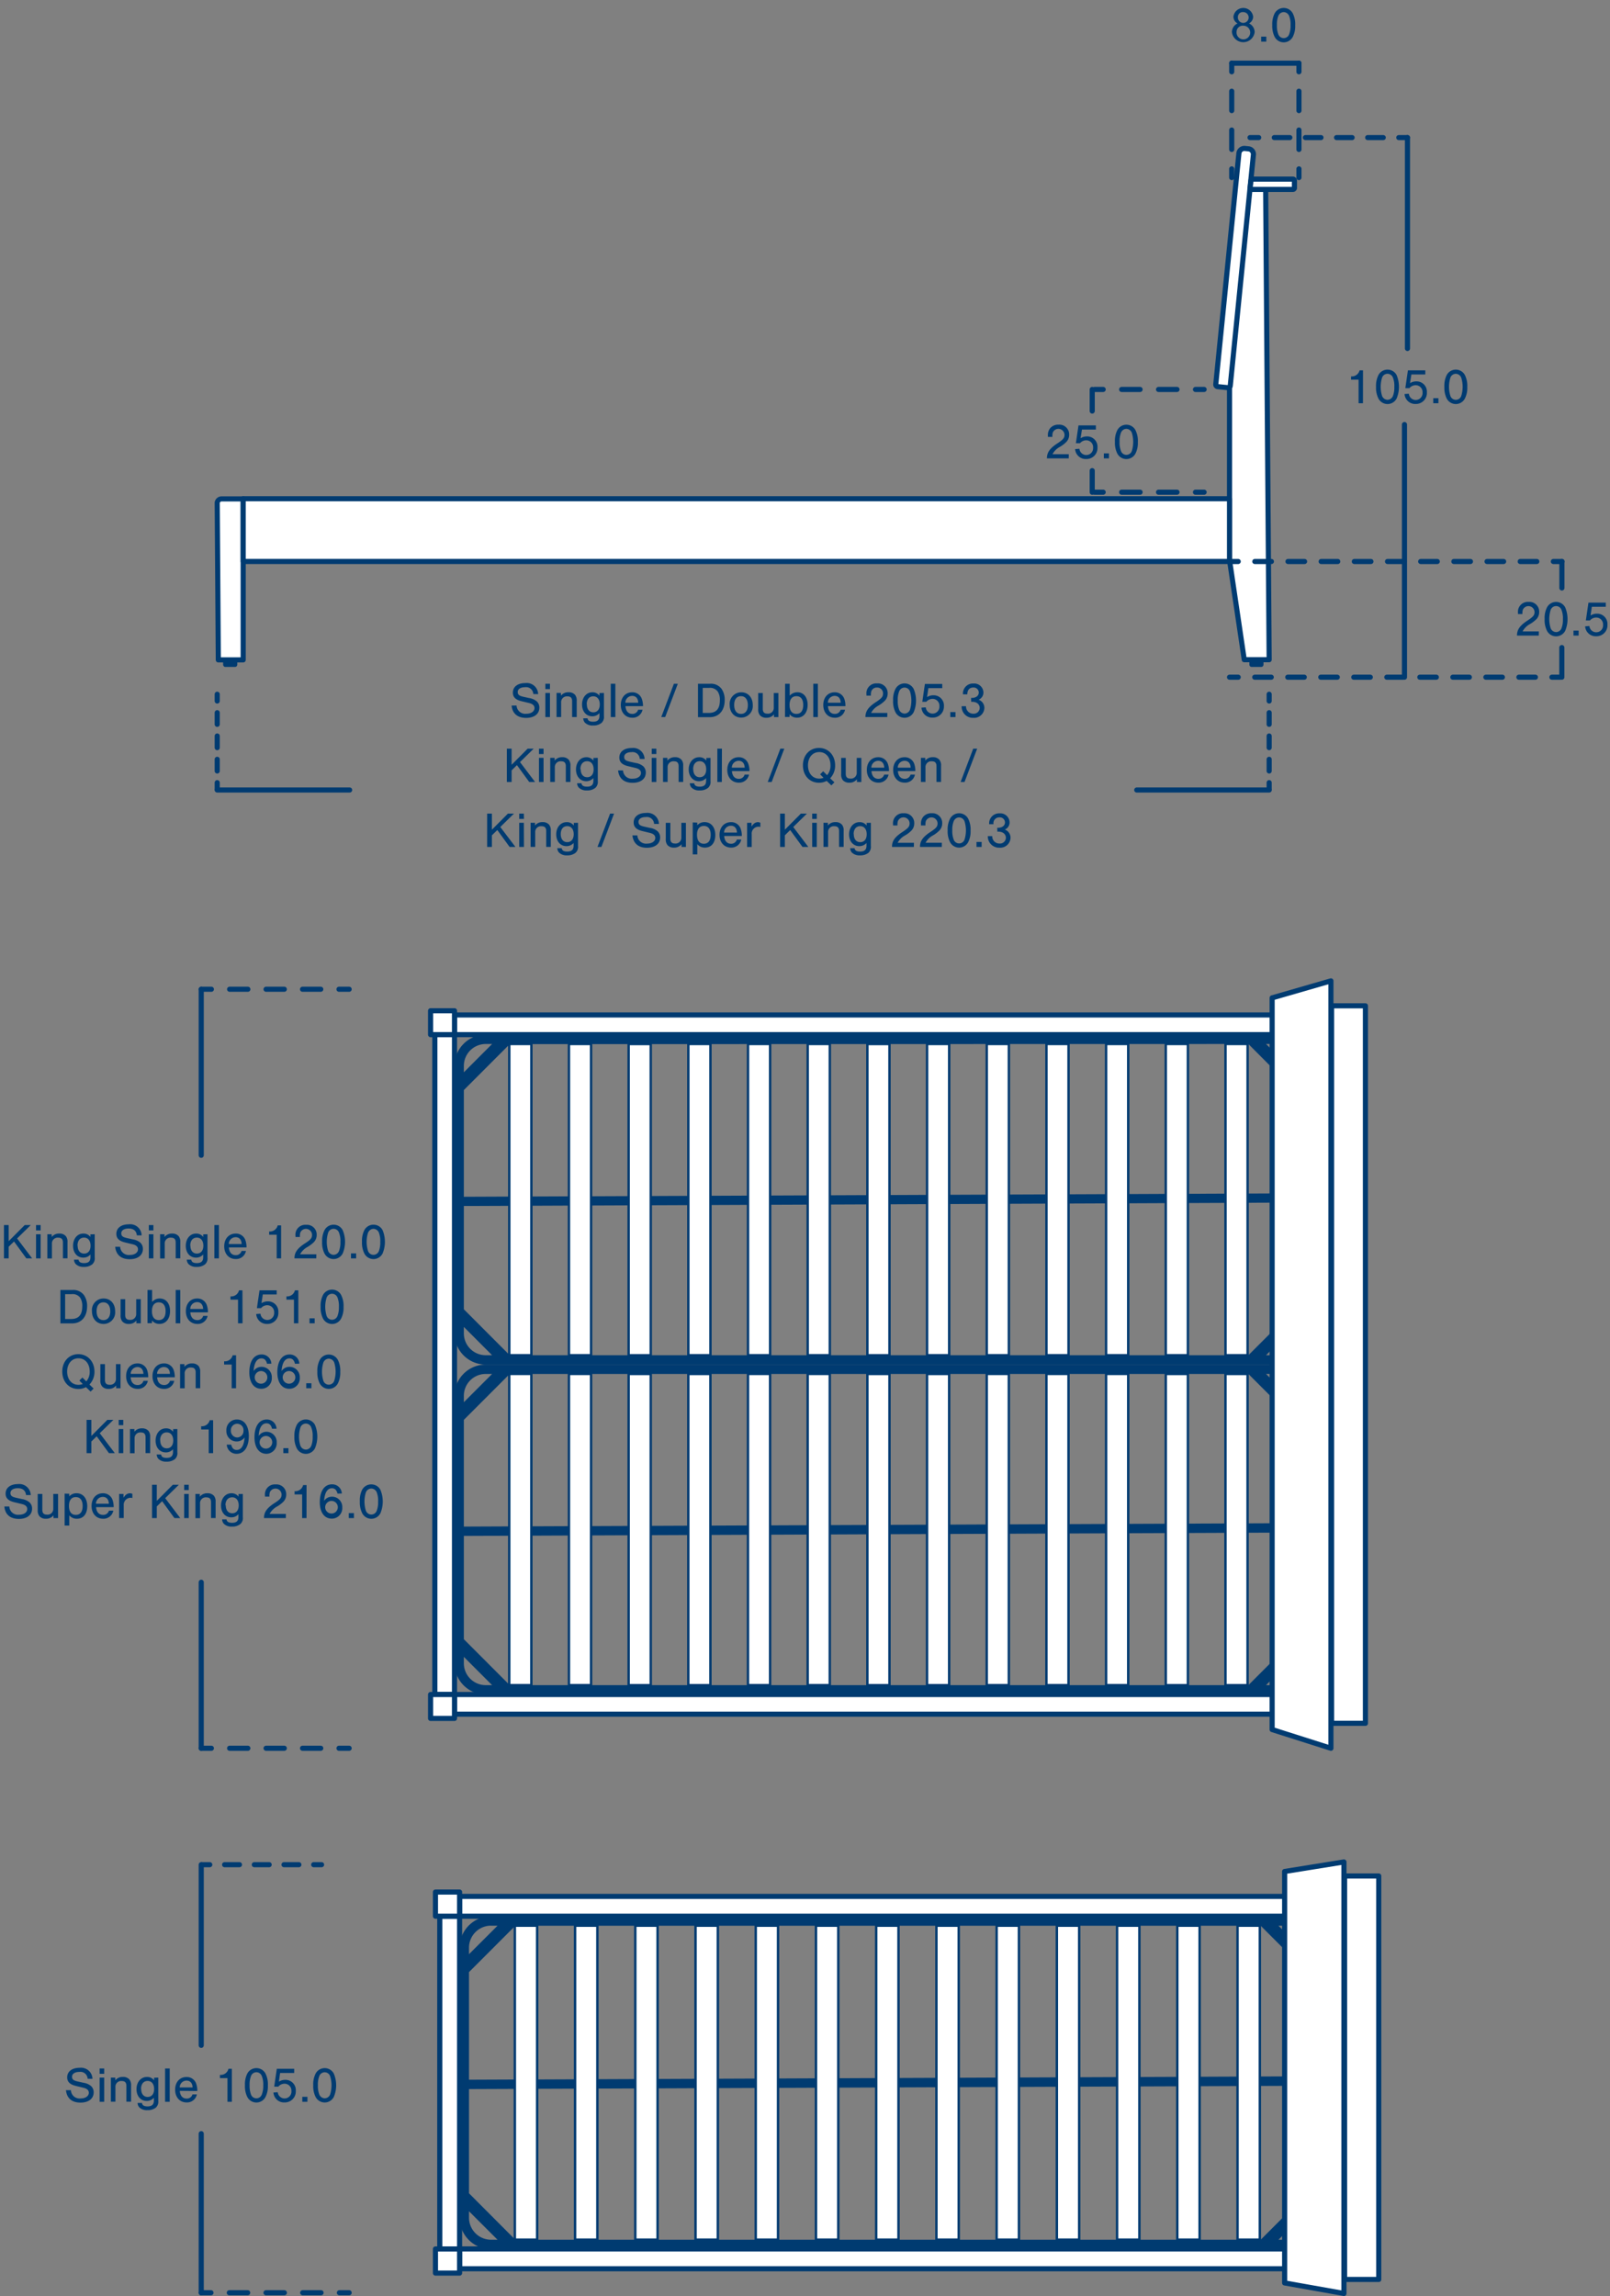 <svg id="圖層_1" data-name="圖層 1" xmlns="http://www.w3.org/2000/svg" viewBox="0 0 471.32 671.92"><rect x="0" y="0" width="471.32" height="671.92" fill="#808080" stroke="none"/><path d="M381.64,486.76V408.47a9.14,9.14,0,0,0-9.13-9.13H142.18a9.13,9.13,0,0,0-9.13,9.13v78.29a9.14,9.14,0,0,0,9.13,9.13H372.51A9.15,9.15,0,0,0,381.64,486.76Zm-16.18-84.68,13.44,13.43v30.24l-243.11,1V415.51l13.43-13.43Zm13.44,46.41v31.22l-13.44,13.44H149.22l-13.43-13.44V449.48Zm-6.39,44.66h-1.88l8.27-8.27v1.88A6.4,6.4,0,0,1,372.51,493.15Zm6.39-84.68v1.88l-8.27-8.27h1.88A6.4,6.4,0,0,1,378.9,408.47Zm-236.72-6.39h1.88l-8.27,8.27v-1.88A6.39,6.39,0,0,1,142.18,402.08Zm-6.39,84.68v-1.88l8.27,8.27h-1.88A6.4,6.4,0,0,1,135.79,486.76Z" style="fill:#003b71"/><rect x="316.45" y="444.38" width="91.08" height="6.47" transform="translate(809.6 85.63) rotate(90)" style="fill:#fff;stroke:#003b71;stroke-miterlimit:10;stroke-width:0.702px"/><rect x="298.98" y="444.38" width="91.08" height="6.47" transform="translate(792.13 103.1) rotate(90)" style="fill:#fff;stroke:#003b71;stroke-miterlimit:10;stroke-width:0.702px"/><rect x="281.5" y="444.38" width="91.08" height="6.47" transform="translate(774.66 120.57) rotate(90)" style="fill:#fff;stroke:#003b71;stroke-miterlimit:10;stroke-width:0.702px"/><rect x="264.03" y="444.38" width="91.08" height="6.47" transform="translate(757.18 138.04) rotate(90)" style="fill:#fff;stroke:#003b71;stroke-miterlimit:10;stroke-width:0.702px"/><rect x="246.56" y="444.38" width="91.08" height="6.47" transform="translate(739.71 155.51) rotate(90)" style="fill:#fff;stroke:#003b71;stroke-miterlimit:10;stroke-width:0.702px"/><rect x="229.09" y="444.38" width="91.08" height="6.47" transform="translate(722.24 172.99) rotate(90)" style="fill:#fff;stroke:#003b71;stroke-miterlimit:10;stroke-width:0.702px"/><rect x="211.62" y="444.38" width="91.08" height="6.47" transform="translate(704.77 190.46) rotate(90)" style="fill:#fff;stroke:#003b71;stroke-miterlimit:10;stroke-width:0.702px"/><rect x="194.14" y="444.38" width="91.08" height="6.47" transform="translate(687.29 207.93) rotate(90)" style="fill:#fff;stroke:#003b71;stroke-miterlimit:10;stroke-width:0.702px"/><rect x="176.67" y="444.38" width="91.08" height="6.47" transform="translate(669.82 225.4) rotate(90)" style="fill:#fff;stroke:#003b71;stroke-miterlimit:10;stroke-width:0.702px"/><rect x="159.2" y="444.38" width="91.08" height="6.47" transform="translate(652.35 242.88) rotate(90)" style="fill:#fff;stroke:#003b71;stroke-miterlimit:10;stroke-width:0.702px"/><rect x="141.73" y="444.38" width="91.08" height="6.47" transform="translate(634.88 260.35) rotate(90)" style="fill:#fff;stroke:#003b71;stroke-miterlimit:10;stroke-width:0.702px"/><rect x="124.25" y="444.38" width="91.08" height="6.47" transform="translate(617.41 277.82) rotate(90)" style="fill:#fff;stroke:#003b71;stroke-miterlimit:10;stroke-width:0.702px"/><rect x="106.78" y="444.38" width="91.08" height="6.47" transform="translate(599.93 295.29) rotate(90)" style="fill:#fff;stroke:#003b71;stroke-miterlimit:10;stroke-width:0.702px"/><path d="M381.64,390.2V311.92a9.15,9.15,0,0,0-9.13-9.14H142.18a9.14,9.14,0,0,0-9.13,9.14V390.2a9.14,9.14,0,0,0,9.13,9.14H372.51A9.15,9.15,0,0,0,381.64,390.2Zm-16.18-84.68L378.9,319v30.23l-243.11,1V319l13.43-13.44Zm13.44,46.41v31.23L365.46,396.6H149.22l-13.43-13.44V352.93Zm-6.39,44.67h-1.88l8.27-8.28v1.88A6.4,6.4,0,0,1,372.51,396.6Zm6.39-84.68v1.88l-8.27-8.28h1.88A6.4,6.4,0,0,1,378.9,311.92Zm-236.72-6.4h1.88l-8.27,8.28v-1.88A6.4,6.4,0,0,1,142.18,305.52Zm-6.39,84.68v-1.88l8.27,8.28h-1.88A6.4,6.4,0,0,1,135.79,390.2Z" style="fill:#003b71"/><rect x="316.45" y="347.82" width="91.08" height="6.47" transform="translate(713.05 -10.93) rotate(90)" style="fill:#fff;stroke:#003b71;stroke-miterlimit:10;stroke-width:0.702px"/><rect x="298.98" y="347.82" width="91.08" height="6.47" transform="translate(695.57 6.54) rotate(90)" style="fill:#fff;stroke:#003b71;stroke-miterlimit:10;stroke-width:0.702px"/><rect x="281.5" y="347.82" width="91.08" height="6.47" transform="translate(678.1 24.02) rotate(90)" style="fill:#fff;stroke:#003b71;stroke-miterlimit:10;stroke-width:0.702px"/><rect x="264.03" y="347.82" width="91.08" height="6.47" transform="translate(660.63 41.49) rotate(90)" style="fill:#fff;stroke:#003b71;stroke-miterlimit:10;stroke-width:0.702px"/><rect x="246.56" y="347.82" width="91.08" height="6.47" transform="translate(643.16 58.96) rotate(90)" style="fill:#fff;stroke:#003b71;stroke-miterlimit:10;stroke-width:0.702px"/><rect x="229.09" y="347.82" width="91.08" height="6.47" transform="translate(625.69 76.43) rotate(90)" style="fill:#fff;stroke:#003b71;stroke-miterlimit:10;stroke-width:0.702px"/><rect x="211.62" y="347.82" width="91.08" height="6.47" transform="translate(608.21 93.91) rotate(90)" style="fill:#fff;stroke:#003b71;stroke-miterlimit:10;stroke-width:0.702px"/><rect x="194.14" y="347.82" width="91.08" height="6.47" transform="translate(590.74 111.38) rotate(90)" style="fill:#fff;stroke:#003b71;stroke-miterlimit:10;stroke-width:0.702px"/><rect x="176.67" y="347.82" width="91.08" height="6.47" transform="translate(573.27 128.85) rotate(90)" style="fill:#fff;stroke:#003b71;stroke-miterlimit:10;stroke-width:0.702px"/><rect x="159.2" y="347.82" width="91.08" height="6.47" transform="translate(555.8 146.32) rotate(90)" style="fill:#fff;stroke:#003b71;stroke-miterlimit:10;stroke-width:0.702px"/><rect x="141.73" y="347.82" width="91.08" height="6.47" transform="translate(538.32 163.8) rotate(90)" style="fill:#fff;stroke:#003b71;stroke-miterlimit:10;stroke-width:0.702px"/><rect x="124.25" y="347.82" width="91.08" height="6.47" transform="translate(520.85 181.27) rotate(90)" style="fill:#fff;stroke:#003b71;stroke-miterlimit:10;stroke-width:0.702px"/><rect x="106.78" y="347.82" width="91.08" height="6.47" transform="translate(503.38 198.74) rotate(90)" style="fill:#fff;stroke:#003b71;stroke-miterlimit:10;stroke-width:0.702px"/><rect x="287.96" y="396.46" width="193.11" height="5.75" transform="translate(783.85 14.82) rotate(90)" style="fill:#fff;stroke:#003b71;stroke-linecap:round;stroke-linejoin:round;stroke-width:1.5px"/><rect x="133.05" y="495.89" width="248.59" height="5.75" transform="translate(514.69 997.53) rotate(180)" style="fill:#fff;stroke:#003b71;stroke-linecap:round;stroke-linejoin:round;stroke-width:1.5px"/><rect x="133.05" y="297.04" width="248.59" height="5.75" transform="translate(514.69 599.82) rotate(180)" style="fill:#fff;stroke:#003b71;stroke-linecap:round;stroke-linejoin:round;stroke-width:1.5px"/><rect x="33.62" y="396.46" width="193.11" height="5.75" transform="translate(529.51 269.16) rotate(90)" style="fill:#fff;stroke:#003b71;stroke-linecap:round;stroke-linejoin:round;stroke-width:1.5px"/><rect x="126.05" y="495.89" width="7" height="7" transform="translate(628.94 369.84) rotate(90)" style="fill:#fff;stroke:#003b71;stroke-linecap:round;stroke-linejoin:round;stroke-width:1.5px"/><rect x="379.25" y="497.65" width="10.53" height="7" transform="translate(885.67 116.64) rotate(90)" style="fill:#fff;stroke:#003b71;stroke-linecap:round;stroke-linejoin:round;stroke-width:1.5px"/><rect x="379.25" y="294.02" width="10.53" height="7" transform="translate(682.04 -86.99) rotate(90)" style="fill:#fff;stroke:#003b71;stroke-linecap:round;stroke-linejoin:round;stroke-width:1.5px"/><rect x="126.05" y="295.78" width="7" height="7" transform="translate(428.83 169.74) rotate(90)" style="fill:#fff;stroke:#003b71;stroke-linecap:round;stroke-linejoin:round;stroke-width:1.5px"/><polygon points="372.41 506.15 372.41 292.02 389.62 287.05 389.62 511.62 372.41 506.15" style="fill:#fff;stroke:#003b71;stroke-linecap:round;stroke-linejoin:round;stroke-width:1.5px"/><rect x="289.78" y="394.38" width="209.97" height="9.91" transform="translate(794.1 4.57) rotate(90)" style="fill:#fff;stroke:#003b71;stroke-linecap:round;stroke-linejoin:round;stroke-width:1.5px"/><path d="M9.41,368.26H7.71l-3.6-4.94-1.57,1.53v3.41H1.16v-9.75H2.54v4.71l4.7-4.71H9l-4,3.92Z" style="fill:#003b71"/><path d="M11.9,360.07H10.55v-1.56H11.9Zm0,8.19H10.55V361.2H11.9Z" style="fill:#003b71"/><path d="M15.14,361.2v.8a2.69,2.69,0,0,1,2.24-1,2.39,2.39,0,0,1,1.91.77,2.64,2.64,0,0,1,.47,1.76v4.72H18.42v-4.62c0-1-.44-1.43-1.36-1.43A1.68,1.68,0,0,0,15.2,364v4.28H13.86V361.2Z" style="fill:#003b71"/><path d="M27.73,361.2V368a2.32,2.32,0,0,1-.72,2,3.75,3.75,0,0,1-2.47.75,3.14,3.14,0,0,1-2.35-.81,1.88,1.88,0,0,1-.51-1.3H23c.08.69.62,1,1.63,1,1.27,0,1.85-.54,1.85-1.71v-.81a2.73,2.73,0,0,1-2.09.92c-1.78,0-3-1.41-3-3.45S22.58,361,24.38,361a2.46,2.46,0,0,1,2.09,1l0-.77Zm-5,3.32c0,1.44.71,2.33,1.9,2.33s1.88-.89,1.88-2.3-.7-2.37-1.9-2.37S22.69,363.07,22.69,364.52Z" style="fill:#003b71"/><path d="M40.06,361.52c-.14-1.35-1-2-2.42-2-1.3,0-2.14.55-2.14,1.4s.51,1.14,1.76,1.42l1.58.35a4.55,4.55,0,0,1,2.2.93,2.47,2.47,0,0,1,.79,1.88c0,1.84-1.49,3-3.86,3-2.53,0-4-1.29-4.25-3.63h1.45A2.54,2.54,0,0,0,38,367.26c1.4,0,2.39-.68,2.39-1.66,0-.73-.52-1.22-1.54-1.46l-2.2-.53c-1.78-.42-2.59-1.21-2.59-2.53,0-1.71,1.42-2.79,3.66-2.79a3.34,3.34,0,0,1,3.74,3.23Z" style="fill:#003b71"/><path d="M44.91,360.07H43.57v-1.56h1.34Zm0,8.19H43.57V361.2h1.34Z" style="fill:#003b71"/><path d="M48.16,361.2v.8a2.69,2.69,0,0,1,2.24-1,2.39,2.39,0,0,1,1.91.77,2.64,2.64,0,0,1,.47,1.76v4.72H51.43v-4.62c0-1-.43-1.43-1.36-1.43A1.67,1.67,0,0,0,48.22,364v4.28H46.87V361.2Z" style="fill:#003b71"/><path d="M60.74,361.2V368a2.32,2.32,0,0,1-.71,2,3.77,3.77,0,0,1-2.47.75,3.12,3.12,0,0,1-2.35-.81,1.93,1.93,0,0,1-.52-1.3H56c.07.69.61,1,1.62,1,1.27,0,1.86-.54,1.86-1.71v-.81a2.73,2.73,0,0,1-2.09.92c-1.79,0-3-1.41-3-3.45S55.6,361,57.4,361a2.47,2.47,0,0,1,2.09,1l0-.77Zm-5,3.32c0,1.44.72,2.33,1.9,2.33s1.89-.89,1.89-2.3-.7-2.37-1.9-2.37S55.7,363.07,55.7,364.52Z" style="fill:#003b71"/><path d="M64.09,368.26H62.75v-9.75h1.34Z" style="fill:#003b71"/><path d="M67,365.06c.11,1.44.84,2.26,2,2.26a1.69,1.69,0,0,0,1.71-1.23h1.29a2.92,2.92,0,0,1-3,2.36c-2,0-3.36-1.52-3.36-3.73S67,361,69,361a2.89,2.89,0,0,1,2.89,2.1,6.31,6.31,0,0,1,.28,1.95Zm3.75-1c-.06-1.29-.71-2-1.77-2a2,2,0,0,0-2,2Z" style="fill:#003b71"/><path d="M82.29,368.26H81v-6.93H78.79v-.95a2.33,2.33,0,0,0,2.5-1.77h1Z" style="fill:#003b71"/><path d="M92.59,368.26H86.2c0-1.76.87-3,3.32-4.55,1.45-.95,1.83-1.43,1.83-2.35a1.79,1.79,0,0,0-3.44-.64A4.17,4.17,0,0,0,87.8,362H86.5v-.36a2.88,2.88,0,0,1,3.12-3.2,2.85,2.85,0,0,1,3.09,2.93,3,3,0,0,1-.86,2.17,9.54,9.54,0,0,1-2,1.47,5.3,5.3,0,0,0-2,2.06h4.76Z" style="fill:#003b71"/><path d="M100.32,360a8.79,8.79,0,0,1,0,6.83,3,3,0,0,1-5.33,0,7,7,0,0,1-.69-3.42A6.91,6.91,0,0,1,95,360a3,3,0,0,1,2.66-1.6A3,3,0,0,1,100.32,360Zm-4.25.73a9,9,0,0,0,0,5.37,1.77,1.77,0,0,0,1.59,1.12,1.73,1.73,0,0,0,1.58-1.12,6.67,6.67,0,0,0,.41-2.63,6.54,6.54,0,0,0-.41-2.74,1.68,1.68,0,0,0-3.17,0Z" style="fill:#003b71"/><path d="M104.26,368.26h-1.51V366.8h1.51Z" style="fill:#003b71"/><path d="M112,360a8.91,8.91,0,0,1,0,6.83,3,3,0,0,1-5.34,0,7,7,0,0,1-.69-3.42,6.91,6.91,0,0,1,.69-3.41,3,3,0,0,1,2.66-1.6A3,3,0,0,1,112,360Zm-4.26.73a9,9,0,0,0,0,5.37,1.69,1.69,0,0,0,3.18,0,6.88,6.88,0,0,0,.4-2.63,6.73,6.73,0,0,0-.4-2.74,1.77,1.77,0,0,0-1.6-1.12A1.75,1.75,0,0,0,107.76,360.74Z" style="fill:#003b71"/><path d="M17.68,377.51h3.51a3.82,3.82,0,0,1,3.43,1.56,5.51,5.51,0,0,1,.88,3.22c0,3.07-1.68,5-4.42,5h-3.4ZM20.81,386c2.2,0,3.27-1.19,3.27-3.71a4.39,4.39,0,0,0-.63-2.56,2.77,2.77,0,0,0-2.56-1H19.07V386Z" style="fill:#003b71"/><path d="M33.71,383.78a3.39,3.39,0,0,1-3.4,3.67c-2,0-3.39-1.51-3.39-3.73A3.38,3.38,0,0,1,30.31,380C32.37,380,33.71,381.5,33.71,383.78Zm-5.43-.06c0,1.65.74,2.6,2,2.6s2-.95,2-2.56-.73-2.63-2-2.63S28.28,382.08,28.28,383.72Z" style="fill:#003b71"/><path d="M39.92,387.26v-.81a2.67,2.67,0,0,1-2.23,1,2.4,2.4,0,0,1-1.92-.78,2.67,2.67,0,0,1-.47-1.75V380.2h1.35v4.62c0,1,.44,1.43,1.36,1.43a1.68,1.68,0,0,0,1.86-1.77V380.2h1.34v7.06Z" style="fill:#003b71"/><path d="M43.18,377.51h1.35V381a2.93,2.93,0,0,1,2.25-1c1.83,0,3,1.46,3,3.68s-1.2,3.76-3.09,3.76a2.77,2.77,0,0,1-2.2-1v.79H43.18Zm1.3,6.18c0,1.7.71,2.63,2,2.63s2-.93,2-2.6-.72-2.59-2-2.59S44.48,382.07,44.48,383.69Z" style="fill:#003b71"/><path d="M52.77,387.26H51.43v-9.75h1.34Z" style="fill:#003b71"/><path d="M55.72,384.06c.11,1.44.84,2.26,2.05,2.26a1.69,1.69,0,0,0,1.71-1.23h1.29a2.92,2.92,0,0,1-3,2.36c-2,0-3.36-1.52-3.36-3.73S55.72,380,57.7,380a2.89,2.89,0,0,1,2.89,2.1,6,6,0,0,1,.28,1.95Zm3.75-1c-.06-1.29-.71-2-1.77-2a2,2,0,0,0-2,2Z" style="fill:#003b71"/><path d="M71,387.26H69.68v-6.93H67.47v-.95a2.33,2.33,0,0,0,2.5-1.77h1Z" style="fill:#003b71"/><path d="M76.55,381.37a3.34,3.34,0,0,1,1.83-.53,3,3,0,0,1,3.11,3.2,3.21,3.21,0,0,1-3.29,3.41A3.1,3.1,0,0,1,75,384.54l1.25-.09a2,2,0,1,0,4-.35,2,2,0,0,0-2-2.13,2.36,2.36,0,0,0-1.84.86h-1.2l.76-5.22H81v1.21H76.93Z" style="fill:#003b71"/><path d="M87.34,387.26H86.05v-6.93h-2.2v-.95a2.33,2.33,0,0,0,2.49-1.77h1Z" style="fill:#003b71"/><path d="M92.12,387.26H90.61V385.8h1.51Z" style="fill:#003b71"/><path d="M99.88,379a7,7,0,0,1,.69,3.48,6.87,6.87,0,0,1-.69,3.35,3,3,0,0,1-5.34,0,7.16,7.16,0,0,1-.68-3.42,7,7,0,0,1,.68-3.41,3,3,0,0,1,2.66-1.6A3,3,0,0,1,99.88,379Zm-4.26.73a9,9,0,0,0,0,5.37,1.69,1.69,0,0,0,3.18,0,6.86,6.86,0,0,0,.41-2.63,6.7,6.7,0,0,0-.41-2.74,1.69,1.69,0,0,0-3.18,0Z" style="fill:#003b71"/><path d="M27.41,406.35l-.89.9-1.35-1.31a4.67,4.67,0,0,1-2.24.54c-2.74,0-4.7-2.12-4.7-5.1s2-5.09,4.7-5.09,4.72,2.12,4.72,5.1a5.34,5.34,0,0,1-1.46,3.79Zm-2.15-2.09a4.22,4.22,0,0,0,1-2.88c0-2.31-1.33-3.88-3.29-3.88s-3.31,1.58-3.31,3.88,1.33,3.88,3.29,3.88a3.35,3.35,0,0,0,1.28-.24l-1-1,.89-.9Z" style="fill:#003b71"/><path d="M34,406.26v-.81a2.67,2.67,0,0,1-2.24,1,2.36,2.36,0,0,1-1.91-.78,2.61,2.61,0,0,1-.47-1.75V399.2h1.34v4.62c0,1,.44,1.43,1.36,1.43a1.68,1.68,0,0,0,1.86-1.77V399.2h1.34v7.06Z" style="fill:#003b71"/><path d="M38.25,403.06c.1,1.44.83,2.26,2,2.26A1.69,1.69,0,0,0,42,404.09h1.28a2.91,2.91,0,0,1-3,2.36c-2,0-3.36-1.52-3.36-3.73S38.25,399,40.22,399a2.9,2.9,0,0,1,2.9,2.1,6.62,6.62,0,0,1,.28,1.95Zm3.74-1c-.06-1.29-.7-2-1.77-2a2,2,0,0,0-1.95,2Z" style="fill:#003b71"/><path d="M46,403.06c.1,1.44.83,2.26,2.05,2.26a1.69,1.69,0,0,0,1.71-1.23H51a2.92,2.92,0,0,1-3,2.36c-2,0-3.36-1.52-3.36-3.73S46,399,48,399a2.89,2.89,0,0,1,2.89,2.1,6.31,6.31,0,0,1,.28,1.95Zm3.74-1c0-1.29-.7-2-1.76-2a2,2,0,0,0-2,2Z" style="fill:#003b71"/><path d="M54,399.2v.8a2.68,2.68,0,0,1,2.23-1,2.41,2.41,0,0,1,1.92.77,2.7,2.7,0,0,1,.46,1.76v4.72H57.28v-4.62c0-1-.44-1.43-1.36-1.43A1.68,1.68,0,0,0,54.06,402v4.28H52.72V399.2Z" style="fill:#003b71"/><path d="M69.1,406.26H67.82v-6.93H65.61v-.95a2.33,2.33,0,0,0,2.5-1.77h1Z" style="fill:#003b71"/><path d="M78.17,399.1c-.25-1.06-.78-1.57-1.63-1.57-1.33,0-2.15,1.32-2.29,3.69A2.76,2.76,0,0,1,76.57,400a3,3,0,0,1,3,3.16,3.06,3.06,0,0,1-3.08,3.26c-2.17,0-3.5-1.84-3.5-4.81,0-3.25,1.36-5.23,3.58-5.23a2.8,2.8,0,0,1,2.87,2.69Zm-3.6,4.13a1.85,1.85,0,1,0,1.83-2A1.87,1.87,0,0,0,74.57,403.23Z" style="fill:#003b71"/><path d="M86.35,399.1c-.25-1.06-.77-1.57-1.62-1.57-1.33,0-2.15,1.32-2.3,3.69A2.78,2.78,0,0,1,84.76,400a3,3,0,0,1,3,3.16,3.05,3.05,0,0,1-3.08,3.26c-2.16,0-3.49-1.84-3.49-4.81,0-3.25,1.36-5.23,3.58-5.23a2.8,2.8,0,0,1,2.86,2.69Zm-3.59,4.13a1.85,1.85,0,1,0,1.82-2A1.86,1.86,0,0,0,82.76,403.23Z" style="fill:#003b71"/><path d="M91.16,406.26H89.65V404.8h1.51Z" style="fill:#003b71"/><path d="M98.92,398a7,7,0,0,1,.69,3.48,6.87,6.87,0,0,1-.69,3.35,3,3,0,0,1-5.33,0,7,7,0,0,1-.69-3.42,6.91,6.91,0,0,1,.69-3.41,3,3,0,0,1,2.66-1.6A3,3,0,0,1,98.92,398Zm-4.25.73a9,9,0,0,0,0,5.37,1.68,1.68,0,0,0,3.17,0,9,9,0,0,0,0-5.37,1.76,1.76,0,0,0-1.59-1.12A1.73,1.73,0,0,0,94.67,398.74Z" style="fill:#003b71"/><path d="M33.61,425.26H31.9l-3.6-4.94-1.56,1.53v3.41H25.35v-9.75h1.39v4.71l4.69-4.71H33.2l-4,3.92Z" style="fill:#003b71"/><path d="M36.09,417.07H34.75v-1.56h1.34Zm0,8.19H34.75V418.2h1.34Z" style="fill:#003b71"/><path d="M39.34,418.2v.8a2.68,2.68,0,0,1,2.23-1,2.39,2.39,0,0,1,1.92.77,2.64,2.64,0,0,1,.47,1.76v4.72H42.61v-4.62c0-1-.44-1.43-1.36-1.43A1.67,1.67,0,0,0,39.4,421v4.28H38.05V418.2Z" style="fill:#003b71"/><path d="M51.92,418.2V425a2.32,2.32,0,0,1-.71,2,3.77,3.77,0,0,1-2.47.75,3.16,3.16,0,0,1-2.36-.81,2,2,0,0,1-.51-1.3h1.29c.07.69.61,1,1.62,1,1.27,0,1.86-.54,1.86-1.71v-.81a2.73,2.73,0,0,1-2.09.92c-1.79,0-3-1.41-3-3.45S46.78,418,48.58,418a2.47,2.47,0,0,1,2.09,1l0-.77Zm-5,3.32c0,1.44.72,2.33,1.9,2.33s1.89-.89,1.89-2.3-.71-2.37-1.9-2.37S46.88,420.07,46.88,421.52Z" style="fill:#003b71"/><path d="M62.39,425.26H61.1v-6.93H58.89v-.95a2.33,2.33,0,0,0,2.5-1.77h1Z" style="fill:#003b71"/><path d="M67.68,422.77c.25,1.06.77,1.55,1.62,1.55,1.33,0,2.15-1.31,2.3-3.67a2.78,2.78,0,0,1-2.33,1.19,3,3,0,0,1-3-3.17,3.05,3.05,0,0,1,3.08-3.26c2.16,0,3.49,1.84,3.49,4.82,0,3.25-1.36,5.22-3.58,5.22a2.83,2.83,0,0,1-2.88-2.68Zm-.09-4.18a1.92,1.92,0,0,0,1.86,2.08,1.88,1.88,0,0,0,1.83-2,1.85,1.85,0,1,0-3.69-.05Z" style="fill:#003b71"/><path d="M79.63,418.1c-.24-1.06-.77-1.57-1.62-1.57-1.33,0-2.15,1.32-2.29,3.69A2.76,2.76,0,0,1,78,419a3,3,0,0,1,3,3.16A3.06,3.06,0,0,1,78,425.45c-2.17,0-3.5-1.84-3.5-4.81,0-3.25,1.36-5.23,3.58-5.23a2.81,2.81,0,0,1,2.87,2.69ZM76,422.23a1.85,1.85,0,1,0,1.83-2A1.87,1.87,0,0,0,76,422.23Z" style="fill:#003b71"/><path d="M84.44,425.26h-1.5V423.8h1.5Z" style="fill:#003b71"/><path d="M92.21,417a8.91,8.91,0,0,1,0,6.83,3,3,0,0,1-5.34,0,7,7,0,0,1-.69-3.42,6.91,6.91,0,0,1,.69-3.41,3,3,0,0,1,2.66-1.6A3,3,0,0,1,92.21,417Zm-4.26.73a9,9,0,0,0,0,5.37,1.77,1.77,0,0,0,1.59,1.12,1.73,1.73,0,0,0,1.58-1.12,6.67,6.67,0,0,0,.41-2.63,6.54,6.54,0,0,0-.41-2.74,1.68,1.68,0,0,0-3.17,0Z" style="fill:#003b71"/><path d="M7.62,437.52c-.14-1.35-1-2-2.42-2-1.3,0-2.14.55-2.14,1.4s.51,1.14,1.76,1.42l1.58.35a4.55,4.55,0,0,1,2.2.93,2.44,2.44,0,0,1,.79,1.88c0,1.84-1.49,3-3.86,3-2.53,0-4.05-1.29-4.25-3.63H2.73a2.54,2.54,0,0,0,2.85,2.41c1.4,0,2.39-.68,2.39-1.66,0-.73-.52-1.22-1.54-1.46l-2.2-.53c-1.78-.42-2.59-1.21-2.59-2.53,0-1.71,1.42-2.79,3.66-2.79A3.34,3.34,0,0,1,9,437.52Z" style="fill:#003b71"/><path d="M15.66,444.26v-.81a2.67,2.67,0,0,1-2.23,1,2.38,2.38,0,0,1-1.92-.78,2.67,2.67,0,0,1-.47-1.75V437.2h1.35v4.62c0,1,.44,1.43,1.36,1.43a1.67,1.67,0,0,0,1.85-1.77V437.2H17v7.06Z" style="fill:#003b71"/><path d="M20.27,437.14v.77a2.82,2.82,0,0,1,2.14-.92c1.89,0,3.13,1.49,3.13,3.79s-1.17,3.67-3,3.67a2.79,2.79,0,0,1-2.26-1v3H18.92v-9.35Zm-.08,3.54c0,1.71.7,2.64,2,2.64s2-.93,2-2.6-.71-2.6-2-2.6S20.19,439.05,20.19,440.68Z" style="fill:#003b71"/><path d="M28.13,441.06c.1,1.44.83,2.26,2.05,2.26a1.7,1.7,0,0,0,1.71-1.23h1.28a2.91,2.91,0,0,1-3,2.36c-2,0-3.36-1.52-3.36-3.73S28.13,437,30.1,437a2.9,2.9,0,0,1,2.9,2.1,6.62,6.62,0,0,1,.28,1.95Zm3.74-1c-.06-1.29-.7-2-1.77-2a2,2,0,0,0-2,2Z" style="fill:#003b71"/><path d="M36.15,437.2v1.11a4.11,4.11,0,0,1,.59-.75A1.88,1.88,0,0,1,38,437a1.72,1.72,0,0,1,.75.17v1.22a2.61,2.61,0,0,0-.61-.08,2.06,2.06,0,0,0-1.92,2.23v3.71H34.87V437.2Z" style="fill:#003b71"/><path d="M52.77,444.26H51.06l-3.6-4.94-1.56,1.53v3.41H44.51v-9.75H45.9v4.71l4.69-4.71h1.77l-4,3.92Z" style="fill:#003b71"/><path d="M55.26,436.07H53.91v-1.56h1.35Zm0,8.19H53.91V437.2h1.35Z" style="fill:#003b71"/><path d="M58.5,437.2v.8a2.69,2.69,0,0,1,2.24-1,2.39,2.39,0,0,1,1.91.77,2.64,2.64,0,0,1,.47,1.76v4.72H61.78v-4.62c0-1-.44-1.43-1.36-1.43A1.68,1.68,0,0,0,58.56,440v4.28H57.21V437.2Z" style="fill:#003b71"/><path d="M71.09,437.2V444a2.32,2.32,0,0,1-.72,2,3.77,3.77,0,0,1-2.47.75,3.16,3.16,0,0,1-2.36-.81,2,2,0,0,1-.51-1.3h1.29c.07.69.61,1,1.62,1,1.27,0,1.86-.54,1.86-1.71v-.81a2.73,2.73,0,0,1-2.09.92c-1.78,0-3-1.41-3-3.45S65.94,437,67.74,437a2.47,2.47,0,0,1,2.09,1l0-.77Zm-5,3.32c0,1.44.72,2.33,1.9,2.33s1.89-.89,1.89-2.3-.7-2.37-1.9-2.37S66,439.07,66,440.52Z" style="fill:#003b71"/><path d="M83.67,444.26H77.28c0-1.76.86-3,3.32-4.55,1.45-.95,1.83-1.43,1.83-2.35a1.79,1.79,0,0,0-3.44-.64,3.85,3.85,0,0,0-.11,1.25H77.57v-.36a2.9,2.9,0,0,1,3.13-3.2,2.86,2.86,0,0,1,3.09,2.93,3,3,0,0,1-.87,2.17,9.06,9.06,0,0,1-2,1.47,5.42,5.42,0,0,0-2,2.06h4.77Z" style="fill:#003b71"/><path d="M89.73,444.26H88.45v-6.93H86.24v-.95a2.33,2.33,0,0,0,2.5-1.77h1Z" style="fill:#003b71"/><path d="M98.8,437.1c-.25-1.06-.78-1.57-1.63-1.57-1.33,0-2.14,1.32-2.29,3.69A2.76,2.76,0,0,1,97.2,438a3,3,0,0,1,3,3.16,3.06,3.06,0,0,1-3.08,3.26c-2.17,0-3.5-1.84-3.5-4.81,0-3.25,1.36-5.23,3.58-5.23a2.81,2.81,0,0,1,2.87,2.69Zm-3.6,4.13a1.85,1.85,0,1,0,1.83-2A1.87,1.87,0,0,0,95.2,441.23Z" style="fill:#003b71"/><path d="M103.61,444.26H102.1V442.8h1.51Z" style="fill:#003b71"/><path d="M111.37,436a8.91,8.91,0,0,1,0,6.83,3,3,0,0,1-5.34,0,7,7,0,0,1-.69-3.42A6.91,6.91,0,0,1,106,436a3,3,0,0,1,2.66-1.6A3,3,0,0,1,111.37,436Zm-4.26.73a9,9,0,0,0,0,5.37,1.69,1.69,0,0,0,3.18,0,6.88,6.88,0,0,0,.4-2.63,6.73,6.73,0,0,0-.4-2.74,1.77,1.77,0,0,0-1.6-1.12A1.75,1.75,0,0,0,107.11,436.74Z" style="fill:#003b71"/><line x1="58.91" y1="511.62" x2="61.88" y2="511.62" style="fill:none;stroke:#003b71;stroke-linecap:round;stroke-linejoin:round;stroke-width:1.5px"/><line x1="67.22" y1="511.62" x2="96.57" y2="511.62" style="fill:none;stroke:#003b71;stroke-linecap:round;stroke-linejoin:round;stroke-width:1.5px;stroke-dasharray:5.336,5.336"/><line x1="99.24" y1="511.62" x2="102.21" y2="511.62" style="fill:none;stroke:#003b71;stroke-linecap:round;stroke-linejoin:round;stroke-width:1.5px"/><line x1="58.91" y1="511.62" x2="58.91" y2="463.04" style="fill:none;stroke:#003b71;stroke-linecap:round;stroke-linejoin:round;stroke-width:1.5px"/><line x1="58.91" y1="289.5" x2="61.88" y2="289.5" style="fill:none;stroke:#003b71;stroke-linecap:round;stroke-linejoin:round;stroke-width:1.5px"/><line x1="67.22" y1="289.5" x2="96.57" y2="289.5" style="fill:none;stroke:#003b71;stroke-linecap:round;stroke-linejoin:round;stroke-width:1.5px;stroke-dasharray:5.336,5.336"/><line x1="99.24" y1="289.5" x2="102.21" y2="289.5" style="fill:none;stroke:#003b71;stroke-linecap:round;stroke-linejoin:round;stroke-width:1.5px"/><line x1="58.91" y1="289.5" x2="58.91" y2="338.09" style="fill:none;stroke:#003b71;stroke-linecap:round;stroke-linejoin:round;stroke-width:1.5px"/><path d="M385.38,649V570a9.24,9.24,0,0,0-9.22-9.22H143.76a9.23,9.23,0,0,0-9.22,9.22v79a9.23,9.23,0,0,0,9.22,9.22h232.4A9.24,9.24,0,0,0,385.38,649Zm-16.32-85.44,13.56,13.56v30.5l-245.32,1v-31.5l13.56-13.56Zm13.56,46.83v31.5l-13.56,13.56H150.86L137.3,641.86v-30.5Zm-6.46,45.06h-1.89l8.35-8.34V649A6.46,6.46,0,0,1,376.16,655.42ZM382.62,570v1.89l-8.35-8.34h1.89A6.46,6.46,0,0,1,382.62,570Zm-238.86-6.45h1.89l-8.35,8.34V570A6.46,6.46,0,0,1,143.76,563.53ZM137.3,649v-1.89l8.35,8.34h-1.89A6.46,6.46,0,0,1,137.3,649Z" style="fill:#003b71"/><rect x="319.6" y="606.21" width="91.9" height="6.53" transform="translate(975.02 243.93) rotate(90)" style="fill:#fff;stroke:#003b71;stroke-miterlimit:10;stroke-width:0.709px"/><rect x="301.97" y="606.21" width="91.9" height="6.53" transform="translate(957.39 261.56) rotate(90)" style="fill:#fff;stroke:#003b71;stroke-miterlimit:10;stroke-width:0.709px"/><rect x="284.34" y="606.21" width="91.9" height="6.53" transform="translate(939.76 279.19) rotate(90)" style="fill:#fff;stroke:#003b71;stroke-miterlimit:10;stroke-width:0.709px"/><rect x="266.71" y="606.21" width="91.9" height="6.53" transform="translate(922.13 296.82) rotate(90)" style="fill:#fff;stroke:#003b71;stroke-miterlimit:10;stroke-width:0.709px"/><rect x="249.08" y="606.21" width="91.9" height="6.53" transform="translate(904.5 314.45) rotate(90)" style="fill:#fff;stroke:#003b71;stroke-miterlimit:10;stroke-width:0.709px"/><rect x="231.45" y="606.21" width="91.9" height="6.53" transform="translate(886.87 332.08) rotate(90)" style="fill:#fff;stroke:#003b71;stroke-miterlimit:10;stroke-width:0.709px"/><rect x="213.82" y="606.21" width="91.9" height="6.53" transform="translate(869.24 349.71) rotate(90)" style="fill:#fff;stroke:#003b71;stroke-miterlimit:10;stroke-width:0.709px"/><rect x="196.19" y="606.21" width="91.9" height="6.53" transform="translate(851.61 367.34) rotate(90)" style="fill:#fff;stroke:#003b71;stroke-miterlimit:10;stroke-width:0.709px"/><rect x="178.56" y="606.21" width="91.9" height="6.53" transform="translate(833.98 384.97) rotate(90)" style="fill:#fff;stroke:#003b71;stroke-miterlimit:10;stroke-width:0.709px"/><rect x="160.93" y="606.21" width="91.9" height="6.53" transform="translate(816.35 402.6) rotate(90)" style="fill:#fff;stroke:#003b71;stroke-miterlimit:10;stroke-width:0.709px"/><rect x="143.3" y="606.21" width="91.9" height="6.53" transform="translate(798.72 420.23) rotate(90)" style="fill:#fff;stroke:#003b71;stroke-miterlimit:10;stroke-width:0.709px"/><rect x="125.67" y="606.21" width="91.9" height="6.53" transform="translate(781.09 437.86) rotate(90)" style="fill:#fff;stroke:#003b71;stroke-miterlimit:10;stroke-width:0.709px"/><rect x="108.04" y="606.21" width="91.9" height="6.53" transform="translate(763.46 455.49) rotate(90)" style="fill:#fff;stroke:#003b71;stroke-miterlimit:10;stroke-width:0.709px"/><rect x="336.57" y="609.57" width="103.41" height="5.8" transform="translate(1000.75 224.19) rotate(90)" style="fill:#fff;stroke:#003b71;stroke-linecap:round;stroke-linejoin:round;stroke-width:1.5px"/><rect x="134.54" y="658.15" width="250.84" height="5.8" transform="translate(519.92 1322.09) rotate(180)" style="fill:#fff;stroke:#003b71;stroke-linecap:round;stroke-linejoin:round;stroke-width:1.5px"/><rect x="134.54" y="554.96" width="250.84" height="5.8" transform="translate(519.92 1115.73) rotate(180)" style="fill:#fff;stroke:#003b71;stroke-linecap:round;stroke-linejoin:round;stroke-width:1.5px"/><rect x="82.93" y="606.58" width="97.42" height="5.8" transform="translate(741.12 477.83) rotate(90)" style="fill:#fff;stroke:#003b71;stroke-linecap:round;stroke-linejoin:round;stroke-width:1.5px"/><rect x="127.48" y="658.15" width="7.06" height="7.06" transform="translate(792.69 530.67) rotate(90)" style="fill:#fff;stroke:#003b71;stroke-linecap:round;stroke-linejoin:round;stroke-width:1.5px"/><rect x="383.82" y="659.92" width="10.62" height="7.06" transform="translate(1052.58 274.33) rotate(90)" style="fill:#fff;stroke:#003b71;stroke-linecap:round;stroke-linejoin:round;stroke-width:1.5px"/><rect x="382.97" y="551.92" width="10.62" height="7.06" transform="translate(943.73 167.17) rotate(90)" style="fill:#fff;stroke:#003b71;stroke-linecap:round;stroke-linejoin:round;stroke-width:1.5px"/><rect x="127.48" y="553.7" width="7.06" height="7.06" transform="translate(688.24 426.22) rotate(90)" style="fill:#fff;stroke:#003b71;stroke-linecap:round;stroke-linejoin:round;stroke-width:1.5px"/><polygon points="376.07 668.09 376.07 547.68 393.43 544.89 393.43 671.17 376.07 668.09" style="fill:#fff;stroke:#003b71;stroke-linecap:round;stroke-linejoin:round;stroke-width:1.5px"/><rect x="339.59" y="603.03" width="118.07" height="10" transform="translate(1006.65 209.41) rotate(90)" style="fill:#fff;stroke:#003b71;stroke-linecap:round;stroke-linejoin:round;stroke-width:1.5px"/><path d="M25.65,608.34a2.1,2.1,0,0,0-2.42-2c-1.31,0-2.14.55-2.14,1.4s.51,1.14,1.76,1.42l1.57.35a4.45,4.45,0,0,1,2.21.94,2.44,2.44,0,0,1,.79,1.87c0,1.84-1.49,3-3.86,3-2.53,0-4-1.29-4.25-3.63h1.45a2.53,2.53,0,0,0,2.85,2.41c1.4,0,2.39-.68,2.39-1.66,0-.73-.52-1.21-1.55-1.46l-2.19-.53c-1.78-.42-2.59-1.21-2.59-2.53,0-1.71,1.42-2.79,3.66-2.79a3.34,3.34,0,0,1,3.74,3.23Z" style="fill:#003b71"/><path d="M30.5,606.89H29.16v-1.56H30.5Zm0,8.19H29.16V608H30.5Z" style="fill:#003b71"/><path d="M33.75,608v.8a2.69,2.69,0,0,1,2.24-1,2.39,2.39,0,0,1,1.91.77,2.64,2.64,0,0,1,.47,1.76v4.72H37v-4.62c0-1-.44-1.43-1.36-1.43a1.67,1.67,0,0,0-1.85,1.77v4.28H32.46V608Z" style="fill:#003b71"/><path d="M46.33,608v6.78a2.32,2.32,0,0,1-.71,2,3.77,3.77,0,0,1-2.47.75,3.16,3.16,0,0,1-2.36-.81,2,2,0,0,1-.51-1.3h1.29c.07.69.61,1,1.62,1,1.27,0,1.86-.54,1.86-1.71v-.81a2.74,2.74,0,0,1-2.09.93c-1.79,0-3-1.42-3-3.45s1.26-3.57,3.06-3.57a2.47,2.47,0,0,1,2.09,1l0-.77Zm-5,3.32c0,1.44.72,2.34,1.9,2.34s1.89-.9,1.89-2.31-.7-2.37-1.9-2.37S41.29,609.89,41.29,611.34Z" style="fill:#003b71"/><path d="M49.68,615.08H48.33v-9.75h1.35Z" style="fill:#003b71"/><path d="M52.63,611.88c.1,1.44.84,2.26,2,2.26a1.69,1.69,0,0,0,1.71-1.22h1.29a2.92,2.92,0,0,1-3,2.35c-2,0-3.36-1.52-3.36-3.73s1.34-3.71,3.32-3.71a2.89,2.89,0,0,1,2.89,2.1,6.31,6.31,0,0,1,.28,2Zm3.75-1c-.06-1.29-.71-2-1.77-2a2,2,0,0,0-2,2Z" style="fill:#003b71"/><path d="M67.88,615.08H66.59v-6.93H64.38v-.95a2.33,2.33,0,0,0,2.5-1.77h1Z" style="fill:#003b71"/><path d="M77.73,606.83a7,7,0,0,1,.69,3.48,6.87,6.87,0,0,1-.69,3.35,3,3,0,0,1-5.34,0,7,7,0,0,1-.68-3.42,6.92,6.92,0,0,1,.68-3.41,3,3,0,0,1,2.66-1.6A3,3,0,0,1,77.73,606.83Zm-4.26.74a6.9,6.9,0,0,0-.4,2.67,7.05,7.05,0,0,0,.4,2.69,1.68,1.68,0,0,0,3.18,0,6.86,6.86,0,0,0,.41-2.63,6.62,6.62,0,0,0-.41-2.73,1.68,1.68,0,0,0-3.18,0Z" style="fill:#003b71"/><path d="M81.64,609.19a3.37,3.37,0,0,1,1.83-.53,3,3,0,0,1,3.12,3.2,3.21,3.21,0,0,1-3.29,3.41,3.1,3.1,0,0,1-3.25-2.91l1.26-.09a2,2,0,1,0,4-.35,2,2,0,0,0-2-2.13,2.38,2.38,0,0,0-1.84.86h-1.2l.76-5.22h5.09v1.21H82Z" style="fill:#003b71"/><path d="M90,615.08h-1.5v-1.46H90Z" style="fill:#003b71"/><path d="M97.72,606.83a8.79,8.79,0,0,1,0,6.83,3,3,0,0,1-5.33,0,7,7,0,0,1-.69-3.42,6.91,6.91,0,0,1,.69-3.41,3,3,0,0,1,2.66-1.6A3,3,0,0,1,97.72,606.83Zm-4.25.74a6.69,6.69,0,0,0-.41,2.67,6.83,6.83,0,0,0,.41,2.69,1.78,1.78,0,0,0,1.59,1.13,1.74,1.74,0,0,0,1.58-1.13,9,9,0,0,0,0-5.36,1.68,1.68,0,0,0-3.17,0Z" style="fill:#003b71"/><line x1="58.91" y1="670.96" x2="61.76" y2="670.96" style="fill:none;stroke:#003b71;stroke-linecap:round;stroke-linejoin:round;stroke-width:1.5px"/><line x1="67.13" y1="670.96" x2="96.67" y2="670.96" style="fill:none;stroke:#003b71;stroke-linecap:round;stroke-linejoin:round;stroke-width:1.5px;stroke-dasharray:5.371,5.371"/><line x1="99.36" y1="670.96" x2="102.21" y2="670.96" style="fill:none;stroke:#003b71;stroke-linecap:round;stroke-linejoin:round;stroke-width:1.5px"/><line x1="58.91" y1="670.98" x2="58.91" y2="624.41" style="fill:none;stroke:#003b71;stroke-linecap:round;stroke-linejoin:round;stroke-width:1.5px"/><line x1="58.91" y1="545.69" x2="58.91" y2="598.56" style="fill:none;stroke:#003b71;stroke-linecap:round;stroke-linejoin:round;stroke-width:1.5px"/><line x1="94.14" y1="545.69" x2="91.83" y2="545.69" style="fill:none;stroke:#003b71;stroke-linecap:round;stroke-linejoin:round;stroke-width:1.5px"/><line x1="87.49" y1="545.69" x2="63.58" y2="545.69" style="fill:none;stroke:#003b71;stroke-linecap:round;stroke-linejoin:round;stroke-width:1.5px;stroke-dasharray:4.347,4.347"/><line x1="61.41" y1="545.69" x2="59.1" y2="545.69" style="fill:none;stroke:#003b71;stroke-linecap:round;stroke-linejoin:round;stroke-width:1.5px"/><line x1="412.03" y1="40.26" x2="412.03" y2="101.98" style="fill:none;stroke:#003b71;stroke-linecap:round;stroke-linejoin:round;stroke-width:1.5px"/><path d="M457.22,189.51v8.67" style="fill:none;stroke:#003b71;stroke-linecap:round;stroke-linejoin:round;stroke-width:1.5px"/><path d="M457.24,164.32v7.75" style="fill:none;stroke:#003b71;stroke-linecap:round;stroke-linejoin:round;stroke-width:1.5px"/><line x1="380.26" y1="18.5" x2="360.58" y2="18.5" style="fill:none;stroke:#003b71;stroke-linecap:round;stroke-linejoin:round;stroke-width:1.5px"/><line x1="412.03" y1="40.26" x2="409.49" y2="40.26" style="fill:none;stroke:#003b71;stroke-linecap:round;stroke-linejoin:round;stroke-width:1.5px"/><line x1="404.94" y1="40.26" x2="370.75" y2="40.26" style="fill:none;stroke:#003b71;stroke-linecap:round;stroke-linejoin:round;stroke-width:1.5px;stroke-dasharray:4.557,4.557"/><line x1="368.48" y1="40.26" x2="365.94" y2="40.26" style="fill:none;stroke:#003b71;stroke-linecap:round;stroke-linejoin:round;stroke-width:1.5px"/><path d="M71.19,146v47.11H63.91l-.32-46A1.3,1.3,0,0,1,64.87,146Z" style="fill:#fff;stroke:#003b71;stroke-linecap:round;stroke-linejoin:round;stroke-width:1.5px"/><polygon points="365.74 55.43 359.94 113.46 359.94 163.92 364.25 193.06 371.54 193.06 370.52 55.43 365.74 55.43" style="fill:#fff;stroke:#003b71;stroke-linecap:round;stroke-linejoin:round;stroke-width:1.5px"/><rect x="71.19" y="145.95" width="288.75" height="18.36" style="fill:#fff;stroke:#003b71;stroke-linecap:round;stroke-linejoin:round;stroke-width:1.5px"/><path d="M361,43.31h1a1.6,1.6,0,0,1,1.6,1.6v67.92a.63.63,0,0,1-.63.63h-3a.63.63,0,0,1-.63-.63V44.91A1.6,1.6,0,0,1,361,43.31Z" transform="translate(9.61 -35.62) rotate(5.72)" style="fill:#fff;stroke:#003b71;stroke-linecap:round;stroke-linejoin:round;stroke-width:1.5px"/><path d="M378.49,55.43H365.92l.3-2.57a.44.44,0,0,1,.44-.44h11.83a.44.44,0,0,1,.45.44V55A.45.45,0,0,1,378.49,55.43Z" style="fill:#fff;stroke:#003b71;stroke-linecap:round;stroke-linejoin:round;stroke-width:1.5px"/><path d="M65.32,193.06h4.14a0,0,0,0,1,0,0v1.44a.68.68,0,0,1-.68.68H66a.68.68,0,0,1-.68-.68v-1.44A0,0,0,0,1,65.32,193.06Z" style="fill:#003b71"/><path d="M365.74,193.06h4.14a0,0,0,0,1,0,0v1.44a.68.68,0,0,1-.68.68h-2.77a.68.68,0,0,1-.68-.68v-1.44A0,0,0,0,1,365.74,193.06Z" style="fill:#003b71"/><line x1="411.15" y1="198.18" x2="411.15" y2="124.24" style="fill:none;stroke:#003b71;stroke-linecap:round;stroke-linejoin:round;stroke-width:1.5px"/><line x1="359.94" y1="198.18" x2="362.48" y2="198.18" style="fill:none;stroke:#003b71;stroke-linecap:round;stroke-linejoin:round;stroke-width:1.5px"/><line x1="367.32" y1="198.18" x2="451.9" y2="198.18" style="fill:none;stroke:#003b71;stroke-linecap:round;stroke-linejoin:round;stroke-width:1.5px;stroke-dasharray:4.833,4.833"/><line x1="454.31" y1="198.18" x2="456.85" y2="198.18" style="fill:none;stroke:#003b71;stroke-linecap:round;stroke-linejoin:round;stroke-width:1.5px"/><line x1="359.94" y1="164.32" x2="362.48" y2="164.32" style="fill:none;stroke:#003b71;stroke-linecap:round;stroke-linejoin:round;stroke-width:1.5px"/><line x1="367.34" y1="164.32" x2="452.32" y2="164.32" style="fill:none;stroke:#003b71;stroke-linecap:round;stroke-linejoin:round;stroke-width:1.5px;stroke-dasharray:4.856,4.856"/><line x1="454.74" y1="164.32" x2="457.28" y2="164.32" style="fill:none;stroke:#003b71;stroke-linecap:round;stroke-linejoin:round;stroke-width:1.5px"/><path d="M399,118h-1.28V111.1h-2.21v-.95a2.34,2.34,0,0,0,2.5-1.77h1Z" style="fill:#003b71"/><path d="M408.86,109.78a8.91,8.91,0,0,1,0,6.83,3,3,0,0,1-5.34,0,7,7,0,0,1-.69-3.42,6.91,6.91,0,0,1,.69-3.41,3,3,0,0,1,2.66-1.61A3,3,0,0,1,408.86,109.78Zm-4.26.73a9,9,0,0,0,0,5.37,1.78,1.78,0,0,0,1.59,1.12,1.75,1.75,0,0,0,1.58-1.12,6.67,6.67,0,0,0,.41-2.63,6.51,6.51,0,0,0-.41-2.74,1.68,1.68,0,0,0-3.17,0Z" style="fill:#003b71"/><path d="M412.77,112.13a3.44,3.44,0,0,1,1.83-.52,3,3,0,0,1,3.11,3.2,3.21,3.21,0,0,1-3.29,3.41,3.11,3.11,0,0,1-3.24-2.91l1.26-.09a2,2,0,1,0,4-.35,2,2,0,0,0-2-2.14,2.37,2.37,0,0,0-1.84.87h-1.2l.76-5.22h5.09v1.21h-4.07Z" style="fill:#003b71"/><path d="M421.09,118h-1.51v-1.47h1.51Z" style="fill:#003b71"/><path d="M428.85,109.78a7,7,0,0,1,.69,3.48,6.9,6.9,0,0,1-.69,3.35,3,3,0,0,1-5.34,0,7.16,7.16,0,0,1-.68-3.42,7,7,0,0,1,.68-3.41,3,3,0,0,1,2.66-1.61A3,3,0,0,1,428.85,109.78Zm-4.25.73a9,9,0,0,0,0,5.37,1.68,1.68,0,0,0,3.17,0,9,9,0,0,0,0-5.37,1.76,1.76,0,0,0-1.6-1.12A1.72,1.72,0,0,0,424.6,110.51Z" style="fill:#003b71"/><path d="M450.47,186h-6.38c0-1.76.86-3,3.31-4.55,1.45-1,1.83-1.43,1.83-2.35a1.79,1.79,0,0,0-3.43-.65,3.87,3.87,0,0,0-.12,1.26h-1.3v-.36a2.91,2.91,0,0,1,3.13-3.21,2.86,2.86,0,0,1,3.08,2.94,3,3,0,0,1-.86,2.17,9.54,9.54,0,0,1-2,1.47,5.3,5.3,0,0,0-2,2.06h4.76Z" style="fill:#003b71"/><path d="M458.21,177.76a8.91,8.91,0,0,1,0,6.83,3,3,0,0,1-5.34,0,7,7,0,0,1-.69-3.42,6.91,6.91,0,0,1,.69-3.41,3,3,0,0,1,2.66-1.61A3,3,0,0,1,458.21,177.76Zm-4.26.73a9,9,0,0,0,0,5.37,1.77,1.77,0,0,0,1.59,1.12,1.73,1.73,0,0,0,1.58-1.12,6.67,6.67,0,0,0,.41-2.63,6.54,6.54,0,0,0-.41-2.74,1.68,1.68,0,0,0-3.17,0Z" style="fill:#003b71"/><path d="M462.14,186h-1.51v-1.46h1.51Z" style="fill:#003b71"/><path d="M465.63,180.12a3.34,3.34,0,0,1,1.83-.53,3,3,0,0,1,3.11,3.2,3.21,3.21,0,0,1-3.29,3.41,3.1,3.1,0,0,1-3.24-2.91l1.25-.09a2,2,0,0,0,2,1.83,2,2,0,0,0,2-2.18,2,2,0,0,0-2-2.13,2.36,2.36,0,0,0-1.84.86h-1.2l.76-5.22h5.08v1.21H466Z" style="fill:#003b71"/><path d="M312.87,134.14h-6.39c0-1.75.86-3,3.32-4.55,1.45-1,1.83-1.43,1.83-2.35a1.79,1.79,0,0,0-3.44-.64,4.25,4.25,0,0,0-.11,1.26h-1.31v-.37a3.1,3.1,0,0,1,.69-2.21,3.07,3.07,0,0,1,2.44-1,2.86,2.86,0,0,1,3.09,2.94,3,3,0,0,1-.87,2.16,9,9,0,0,1-2,1.48,5.17,5.17,0,0,0-2,2.06h4.76Z" style="fill:#003b71"/><path d="M316.33,128.25a3.37,3.37,0,0,1,1.83-.53,3,3,0,0,1,3.12,3.21,3.21,3.21,0,0,1-3.29,3.4,3.1,3.1,0,0,1-3.25-2.91l1.26-.09a2,2,0,1,0,4-.35,2,2,0,0,0-2-2.13,2.4,2.4,0,0,0-1.84.86h-1.2l.76-5.22h5.09v1.22h-4.07Z" style="fill:#003b71"/><path d="M324.65,134.14h-1.51v-1.46h1.51Z" style="fill:#003b71"/><path d="M332.41,125.9a7,7,0,0,1,.69,3.48,6.85,6.85,0,0,1-.69,3.34,3,3,0,0,1-5.33,0,7,7,0,0,1-.69-3.42,6.87,6.87,0,0,1,.69-3.4,3,3,0,0,1,2.66-1.61A3,3,0,0,1,332.41,125.9Zm-4.25.73a6.72,6.72,0,0,0-.41,2.67,6.83,6.83,0,0,0,.41,2.69,1.68,1.68,0,0,0,3.17,0,9,9,0,0,0,0-5.36,1.77,1.77,0,0,0-1.59-1.13A1.74,1.74,0,0,0,328.16,126.63Z" style="fill:#003b71"/><path d="M367.29,9.41a3.35,3.35,0,0,1-6.65,0,2.8,2.8,0,0,1,1.65-2.55,2.26,2.26,0,0,1-1.21-2,2.91,2.91,0,0,1,5.77,0,2.26,2.26,0,0,1-1.21,2A2.8,2.8,0,0,1,367.29,9.41ZM362,9.33a2,2,0,1,0,2-1.81A1.81,1.81,0,0,0,362,9.33Zm.39-4.4A1.58,1.58,0,1,0,364,3.54,1.42,1.42,0,0,0,362.39,4.93Z" style="fill:#003b71"/><path d="M370.71,12.18H369.2V10.72h1.51Z" style="fill:#003b71"/><path d="M378.47,3.94a7,7,0,0,1,.69,3.48,6.85,6.85,0,0,1-.69,3.34,3,3,0,0,1-5.34,0,7.16,7.16,0,0,1-.68-3.42,7,7,0,0,1,.68-3.4,3,3,0,0,1,2.66-1.61A3,3,0,0,1,378.47,3.94Zm-4.25.73a6.76,6.76,0,0,0-.41,2.67,6.8,6.8,0,0,0,.41,2.69,1.68,1.68,0,0,0,3.17,0,6.61,6.61,0,0,0,.41-2.63,6.65,6.65,0,0,0-.41-2.73,1.77,1.77,0,0,0-1.6-1.13A1.74,1.74,0,0,0,374.22,4.67Z" style="fill:#003b71"/><path d="M156.12,203.11a2.11,2.11,0,0,0-2.43-2c-1.3,0-2.13.55-2.13,1.4s.51,1.14,1.75,1.42l1.58.35a4.49,4.49,0,0,1,2.21.94,2.44,2.44,0,0,1,.79,1.87c0,1.84-1.49,3-3.86,3-2.53,0-4.05-1.29-4.26-3.62h1.45a2.55,2.55,0,0,0,2.85,2.41c1.4,0,2.4-.69,2.4-1.67,0-.73-.53-1.21-1.55-1.46l-2.19-.53c-1.79-.42-2.59-1.21-2.59-2.53,0-1.71,1.42-2.79,3.65-2.79a3.34,3.34,0,0,1,3.75,3.23Z" style="fill:#003b71"/><path d="M161,201.66h-1.35V200.1H161Zm0,8.19h-1.35v-7.06H161Z" style="fill:#003b71"/><path d="M164.21,202.79v.8a2.71,2.71,0,0,1,2.24-1,2.4,2.4,0,0,1,1.92.78,2.65,2.65,0,0,1,.46,1.75v4.72h-1.34v-4.62c0-1-.44-1.43-1.36-1.43a1.68,1.68,0,0,0-1.86,1.77v4.28h-1.34v-7.06Z" style="fill:#003b71"/><path d="M176.8,202.79v6.78a2.32,2.32,0,0,1-.72,2,3.74,3.74,0,0,1-2.47.75,3.14,3.14,0,0,1-2.35-.81,1.92,1.92,0,0,1-.51-1.3H172c.08.69.62,1,1.63,1,1.27,0,1.85-.54,1.85-1.71v-.8a2.76,2.76,0,0,1-2.09.92c-1.78,0-3-1.42-3-3.45s1.25-3.57,3-3.57a2.45,2.45,0,0,1,2.09,1l0-.78Zm-5,3.32c0,1.45.71,2.34,1.9,2.34s1.88-.89,1.88-2.31-.7-2.37-1.9-2.37S171.76,204.66,171.76,206.11Z" style="fill:#003b71"/><path d="M180.14,209.85H178.8V200.1h1.34Z" style="fill:#003b71"/><path d="M183.1,206.65c.1,1.45.83,2.27,2,2.27a1.7,1.7,0,0,0,1.71-1.23h1.29a2.92,2.92,0,0,1-3,2.35c-2,0-3.36-1.52-3.36-3.73s1.35-3.71,3.32-3.71a2.89,2.89,0,0,1,2.89,2.11,5.91,5.91,0,0,1,.28,1.94Zm3.74-1c-.06-1.29-.7-2-1.77-2a2,2,0,0,0-2,2Z" style="fill:#003b71"/><path d="M194.73,209.85h-1.15l3.7-9.75h1.15Z" style="fill:#003b71"/><path d="M204.33,200.1h3.51a3.82,3.82,0,0,1,3.44,1.56,5.58,5.58,0,0,1,.87,3.22c0,3.07-1.68,5-4.41,5h-3.41Zm3.13,8.54c2.21,0,3.28-1.2,3.28-3.72a4.41,4.41,0,0,0-.63-2.55,2.79,2.79,0,0,0-2.56-1.06h-1.83v7.33Z" style="fill:#003b71"/><path d="M220.37,206.37A3.38,3.38,0,0,1,217,210c-2,0-3.39-1.5-3.39-3.73A3.38,3.38,0,0,1,217,202.6C219,202.6,220.37,204.09,220.37,206.37Zm-5.44-.06c0,1.66.75,2.61,2,2.61s2-.95,2-2.56-.73-2.63-2-2.63S214.93,204.68,214.93,206.31Z" style="fill:#003b71"/><path d="M226.58,209.85v-.8a2.69,2.69,0,0,1-2.24,1,2.39,2.39,0,0,1-1.91-.77,2.64,2.64,0,0,1-.47-1.76v-4.72h1.34v4.62c0,1,.44,1.43,1.36,1.43a1.68,1.68,0,0,0,1.86-1.77v-4.28h1.35v7.06Z" style="fill:#003b71"/><path d="M229.84,200.1h1.34v3.49a3,3,0,0,1,2.25-1c1.83,0,3,1.46,3,3.68s-1.19,3.76-3.08,3.76a2.79,2.79,0,0,1-2.21-1v.79h-1.34Zm1.3,6.18c0,1.7.7,2.64,2,2.64s2-.94,2-2.61-.72-2.58-2-2.58S231.14,204.66,231.14,206.28Z" style="fill:#003b71"/><path d="M239.43,209.85h-1.35V200.1h1.35Z" style="fill:#003b71"/><path d="M242.38,206.65c.1,1.45.83,2.27,2,2.27a1.72,1.72,0,0,0,1.72-1.23h1.28a2.91,2.91,0,0,1-3,2.35c-2,0-3.37-1.52-3.37-3.73s1.35-3.71,3.32-3.71a2.91,2.91,0,0,1,2.9,2.11,6.22,6.22,0,0,1,.27,1.94Zm3.74-1c-.06-1.29-.7-2-1.77-2a2,2,0,0,0-2,2Z" style="fill:#003b71"/><path d="M259.74,209.85h-6.39c0-1.75.87-3,3.32-4.55,1.45-1,1.83-1.43,1.83-2.35a1.68,1.68,0,0,0-1.77-1.74,1.66,1.66,0,0,0-1.66,1.1,3.83,3.83,0,0,0-.12,1.26h-1.3v-.37a2.88,2.88,0,0,1,3.13-3.2,2.85,2.85,0,0,1,3.08,2.94,3,3,0,0,1-.86,2.16,9.42,9.42,0,0,1-2,1.48,5.17,5.17,0,0,0-2,2.06h4.76Z" style="fill:#003b71"/><path d="M267.47,201.61a8.77,8.77,0,0,1,0,6.82,3,3,0,0,1-5.33,0,7,7,0,0,1-.69-3.42,6.87,6.87,0,0,1,.69-3.4A3,3,0,0,1,264.8,200,3,3,0,0,1,267.47,201.61Zm-4.25.73a6.69,6.69,0,0,0-.41,2.67,6.83,6.83,0,0,0,.41,2.69,1.78,1.78,0,0,0,1.59,1.13,1.74,1.74,0,0,0,1.58-1.13,9,9,0,0,0,0-5.36,1.68,1.68,0,0,0-3.17,0Z" style="fill:#003b71"/><path d="M271.39,204a3.34,3.34,0,0,1,1.83-.53,3,3,0,0,1,3.11,3.21A3.21,3.21,0,0,1,273,210a3.1,3.1,0,0,1-3.24-2.91l1.25-.09a2,2,0,1,0,4-.35,2,2,0,0,0-2-2.13,2.4,2.4,0,0,0-1.84.86H270l.76-5.22h5.08v1.22h-4.06Z" style="fill:#003b71"/><path d="M279.71,209.85H278.2v-1.46h1.51Z" style="fill:#003b71"/><path d="M284.27,204.24h.26c1.17,0,2-.63,2-1.56a1.49,1.49,0,0,0-1.61-1.48c-1.09,0-1.75.73-1.74,2h-1.27a2.91,2.91,0,0,1,3.07-3.17,2.69,2.69,0,0,1,2.91,2.63,2.23,2.23,0,0,1-1.4,2.1,2.56,2.56,0,0,1,1.68,2.42,3,3,0,0,1-3.22,2.89,3.27,3.27,0,0,1-3.43-3.39h1.28a2.09,2.09,0,0,0,2.12,2.18,1.74,1.74,0,0,0,1.89-1.68c0-1.07-.89-1.8-2.2-1.8h-.3Z" style="fill:#003b71"/><path d="M156.64,228.85h-1.71l-3.6-4.94-1.56,1.54v3.4h-1.39V219.1h1.39v4.71l4.69-4.71h1.77l-4,3.92Z" style="fill:#003b71"/><path d="M159.12,220.66h-1.34V219.1h1.34Zm0,8.19h-1.34v-7.06h1.34Z" style="fill:#003b71"/><path d="M162.37,221.79v.8a2.68,2.68,0,0,1,2.23-1,2.38,2.38,0,0,1,1.92.78,2.65,2.65,0,0,1,.47,1.75v4.72h-1.35v-4.62c0-1-.44-1.43-1.36-1.43a1.68,1.68,0,0,0-1.86,1.77v4.28h-1.34v-7.06Z" style="fill:#003b71"/><path d="M175,221.79v6.78a2.32,2.32,0,0,1-.72,2,3.74,3.74,0,0,1-2.47.75,3.16,3.16,0,0,1-2.35-.81,1.92,1.92,0,0,1-.51-1.3h1.28c.08.69.62,1,1.63,1,1.27,0,1.85-.54,1.85-1.71v-.8a2.76,2.76,0,0,1-2.09.92c-1.78,0-3-1.42-3-3.45s1.25-3.57,3-3.57a2.45,2.45,0,0,1,2.09,1l0-.78Zm-5,3.32c0,1.45.71,2.34,1.9,2.34s1.88-.89,1.88-2.31-.7-2.37-1.9-2.37S169.91,223.66,169.91,225.11Z" style="fill:#003b71"/><path d="M187.29,222.11a2.11,2.11,0,0,0-2.43-2c-1.3,0-2.13.55-2.13,1.4s.51,1.14,1.75,1.42l1.58.35a4.49,4.49,0,0,1,2.21.94,2.43,2.43,0,0,1,.78,1.87c0,1.84-1.49,3-3.85,3-2.53,0-4-1.29-4.26-3.62h1.45a2.55,2.55,0,0,0,2.85,2.41c1.4,0,2.4-.69,2.4-1.67,0-.73-.53-1.21-1.55-1.46l-2.2-.53c-1.78-.42-2.58-1.21-2.58-2.53,0-1.71,1.42-2.79,3.65-2.79a3.33,3.33,0,0,1,3.74,3.23Z" style="fill:#003b71"/><path d="M192.14,220.66h-1.35V219.1h1.35Zm0,8.19h-1.35v-7.06h1.35Z" style="fill:#003b71"/><path d="M195.38,221.79v.8a2.69,2.69,0,0,1,2.24-1,2.36,2.36,0,0,1,1.91.78,2.59,2.59,0,0,1,.47,1.75v4.72h-1.34v-4.62c0-1-.44-1.43-1.36-1.43a1.68,1.68,0,0,0-1.86,1.77v4.28H194.1v-7.06Z" style="fill:#003b71"/><path d="M208,221.79v6.78a2.32,2.32,0,0,1-.72,2,3.75,3.75,0,0,1-2.47.75,3.12,3.12,0,0,1-2.35-.81,1.88,1.88,0,0,1-.51-1.3h1.28c.08.69.62,1,1.62,1,1.28,0,1.86-.54,1.86-1.71v-.8a2.76,2.76,0,0,1-2.09.92c-1.78,0-3-1.42-3-3.45s1.26-3.57,3.06-3.57a2.45,2.45,0,0,1,2.09,1l0-.78Zm-5.05,3.32c0,1.45.72,2.34,1.9,2.34s1.89-.89,1.89-2.31-.7-2.37-1.9-2.37S202.92,223.66,202.92,225.11Z" style="fill:#003b71"/><path d="M211.31,228.85H210V219.1h1.34Z" style="fill:#003b71"/><path d="M214.27,225.65c.1,1.45.83,2.27,2,2.27a1.7,1.7,0,0,0,1.71-1.23h1.29a2.92,2.92,0,0,1-3,2.35c-2,0-3.36-1.52-3.36-3.73s1.35-3.71,3.32-3.71a2.89,2.89,0,0,1,2.89,2.11,5.91,5.91,0,0,1,.28,1.94Zm3.74-1c-.06-1.29-.7-2-1.77-2a2,2,0,0,0-2,2Z" style="fill:#003b71"/><path d="M225.9,228.85h-1.15l3.69-9.75h1.16Z" style="fill:#003b71"/><path d="M244.27,228.94l-.89.9L242,228.53a4.69,4.69,0,0,1-2.24.54c-2.75,0-4.71-2.12-4.71-5.1s2-5.09,4.71-5.09,4.72,2.12,4.72,5.1a5.34,5.34,0,0,1-1.46,3.79Zm-2.15-2.09a4.17,4.17,0,0,0,1-2.88c0-2.31-1.33-3.88-3.29-3.88s-3.3,1.58-3.3,3.88,1.33,3.89,3.29,3.89a3.27,3.27,0,0,0,1.27-.25l-1-1,.89-.9Z" style="fill:#003b71"/><path d="M250.86,228.85v-.8a2.68,2.68,0,0,1-2.23,1,2.41,2.41,0,0,1-1.92-.77,2.7,2.7,0,0,1-.46-1.76v-4.72h1.34v4.62c0,1,.44,1.43,1.36,1.43a1.68,1.68,0,0,0,1.86-1.77v-4.28h1.34v7.06Z" style="fill:#003b71"/><path d="M255.12,225.65c.1,1.45.83,2.27,2,2.27a1.7,1.7,0,0,0,1.71-1.23h1.29a2.92,2.92,0,0,1-3,2.35c-2,0-3.36-1.52-3.36-3.73s1.35-3.71,3.32-3.71a2.89,2.89,0,0,1,2.89,2.11,5.91,5.91,0,0,1,.28,1.94Zm3.74-1c-.06-1.29-.7-2-1.77-2a2,2,0,0,0-2,2Z" style="fill:#003b71"/><path d="M262.85,225.65c.1,1.45.83,2.27,2,2.27a1.71,1.71,0,0,0,1.71-1.23h1.28a2.91,2.91,0,0,1-3,2.35c-2,0-3.37-1.52-3.37-3.73s1.35-3.71,3.32-3.71a2.9,2.9,0,0,1,2.9,2.11,6.22,6.22,0,0,1,.27,1.94Zm3.74-1c-.06-1.29-.7-2-1.77-2a2,2,0,0,0-2,2Z" style="fill:#003b71"/><path d="M270.87,221.79v.8a2.69,2.69,0,0,1,2.24-1,2.36,2.36,0,0,1,1.91.78,2.59,2.59,0,0,1,.47,1.75v4.72h-1.34v-4.62c0-1-.44-1.43-1.36-1.43a1.68,1.68,0,0,0-1.86,1.77v4.28h-1.34v-7.06Z" style="fill:#003b71"/><path d="M282.36,228.85h-1.15l3.69-9.75h1.16Z" style="fill:#003b71"/><path d="M150.89,247.85h-1.71l-3.59-4.94L144,244.45v3.4h-1.39V238.1H144v4.71l4.69-4.71h1.77l-4,3.92Z" style="fill:#003b71"/><path d="M153.38,239.66H152V238.1h1.35Zm0,8.19H152v-7.06h1.35Z" style="fill:#003b71"/><path d="M156.62,240.79v.8a2.69,2.69,0,0,1,2.24-1,2.36,2.36,0,0,1,1.91.78,2.59,2.59,0,0,1,.47,1.75v4.72H159.9v-4.62c0-1-.44-1.43-1.36-1.43a1.68,1.68,0,0,0-1.86,1.77v4.28h-1.35v-7.06Z" style="fill:#003b71"/><path d="M169.21,240.79v6.78a2.32,2.32,0,0,1-.72,2,3.77,3.77,0,0,1-2.47.75,3.12,3.12,0,0,1-2.35-.81,1.93,1.93,0,0,1-.52-1.3h1.29c.07.69.61,1,1.62,1,1.27,0,1.86-.54,1.86-1.71v-.8a2.76,2.76,0,0,1-2.09.92c-1.78,0-3-1.42-3-3.45s1.26-3.57,3.06-3.57a2.46,2.46,0,0,1,2.09,1l0-.78Zm-5.05,3.32c0,1.45.72,2.34,1.9,2.34s1.89-.89,1.89-2.31-.7-2.37-1.9-2.37S164.16,242.66,164.16,244.11Z" style="fill:#003b71"/><path d="M176.06,247.85h-1.15l3.69-9.75h1.16Z" style="fill:#003b71"/><path d="M191.48,241.11a2.11,2.11,0,0,0-2.43-2c-1.3,0-2.13.55-2.13,1.4s.51,1.14,1.75,1.42l1.58.35a4.45,4.45,0,0,1,2.21.94,2.44,2.44,0,0,1,.79,1.87c0,1.84-1.49,3-3.86,3-2.53,0-4-1.29-4.25-3.62h1.44a2.55,2.55,0,0,0,2.85,2.41c1.41,0,2.4-.69,2.4-1.67,0-.73-.53-1.21-1.55-1.46l-2.19-.53c-1.79-.42-2.59-1.21-2.59-2.53,0-1.71,1.42-2.79,3.66-2.79a3.34,3.34,0,0,1,3.74,3.23Z" style="fill:#003b71"/><path d="M199.52,247.85v-.8a2.69,2.69,0,0,1-2.24,1,2.39,2.39,0,0,1-1.91-.77,2.64,2.64,0,0,1-.47-1.76v-4.72h1.34v4.62c0,1,.44,1.43,1.36,1.43a1.68,1.68,0,0,0,1.86-1.77v-4.28h1.34v7.06Z" style="fill:#003b71"/><path d="M204.12,240.73v.78a2.82,2.82,0,0,1,2.15-.92c1.89,0,3.13,1.49,3.13,3.78s-1.17,3.67-3,3.67a2.83,2.83,0,0,1-2.27-1v3h-1.34v-9.36Zm-.07,3.54c0,1.71.7,2.65,2,2.65s2-.94,2-2.61-.72-2.6-2-2.6S204.05,242.65,204.05,244.27Z" style="fill:#003b71"/><path d="M212,244.65c.1,1.45.83,2.27,2,2.27a1.7,1.7,0,0,0,1.71-1.23H217a2.92,2.92,0,0,1-3,2.35c-2,0-3.36-1.52-3.36-3.73S212,240.6,214,240.6a2.89,2.89,0,0,1,2.89,2.11,5.91,5.91,0,0,1,.28,1.94Zm3.74-1c-.06-1.29-.7-2-1.77-2a2,2,0,0,0-2,2Z" style="fill:#003b71"/><path d="M220,240.79v1.11a3.69,3.69,0,0,1,.58-.74,1.89,1.89,0,0,1,1.26-.56,1.66,1.66,0,0,1,.75.18V242a2.59,2.59,0,0,0-.62-.07,2,2,0,0,0-1.91,2.22v3.71h-1.35v-7.06Z" style="fill:#003b71"/><path d="M236.63,247.85h-1.71l-3.6-4.94-1.56,1.54v3.4h-1.39V238.1h1.39v4.71l4.69-4.71h1.77l-4,3.92Z" style="fill:#003b71"/><path d="M239.11,239.66h-1.34V238.1h1.34Zm0,8.19h-1.34v-7.06h1.34Z" style="fill:#003b71"/><path d="M242.36,240.79v.8a2.68,2.68,0,0,1,2.23-1,2.38,2.38,0,0,1,1.92.78,2.65,2.65,0,0,1,.47,1.75v4.72h-1.35v-4.62c0-1-.44-1.43-1.36-1.43a1.67,1.67,0,0,0-1.85,1.77v4.28h-1.35v-7.06Z" style="fill:#003b71"/><path d="M254.94,240.79v6.78a2.35,2.35,0,0,1-.71,2,3.78,3.78,0,0,1-2.48.75,3.16,3.16,0,0,1-2.35-.81,1.92,1.92,0,0,1-.51-1.3h1.29c.07.69.61,1,1.62,1,1.27,0,1.86-.54,1.86-1.71v-.8a2.8,2.8,0,0,1-2.1.92c-1.78,0-3-1.42-3-3.45s1.26-3.57,3.05-3.57a2.45,2.45,0,0,1,2.09,1l0-.78Zm-5,3.32c0,1.45.71,2.34,1.9,2.34s1.88-.89,1.88-2.31-.7-2.37-1.9-2.37S249.9,242.66,249.9,244.11Z" style="fill:#003b71"/><path d="M267.53,247.85h-6.39c-.05-1.75.86-3,3.32-4.55,1.44-1,1.82-1.43,1.82-2.35a1.78,1.78,0,0,0-3.43-.64,3.83,3.83,0,0,0-.12,1.26h-1.3v-.37a2.9,2.9,0,0,1,3.13-3.2,2.85,2.85,0,0,1,3.08,2.94,3,3,0,0,1-.86,2.16,8.86,8.86,0,0,1-2,1.48,5.24,5.24,0,0,0-2,2.06h4.77Z" style="fill:#003b71"/><path d="M275.71,247.85h-6.39c0-1.75.86-3,3.32-4.55,1.45-1,1.83-1.43,1.83-2.35a1.79,1.79,0,0,0-3.44-.64,4.25,4.25,0,0,0-.11,1.26h-1.31v-.37a3.1,3.1,0,0,1,.69-2.21,3.07,3.07,0,0,1,2.44-1,2.86,2.86,0,0,1,3.09,2.94,3,3,0,0,1-.87,2.16,9,9,0,0,1-2,1.48,5.17,5.17,0,0,0-2,2.06h4.76Z" style="fill:#003b71"/><path d="M283.44,239.61a7,7,0,0,1,.69,3.48,6.85,6.85,0,0,1-.69,3.34,3,3,0,0,1-5.33,0,7,7,0,0,1-.69-3.42,6.87,6.87,0,0,1,.69-3.4,3,3,0,0,1,2.66-1.61A3,3,0,0,1,283.44,239.61Zm-4.25.73a6.69,6.69,0,0,0-.41,2.67,6.83,6.83,0,0,0,.41,2.69,1.68,1.68,0,0,0,3.17,0,9,9,0,0,0,0-5.36,1.77,1.77,0,0,0-1.59-1.13A1.75,1.75,0,0,0,279.19,240.34Z" style="fill:#003b71"/><path d="M287.37,247.85h-1.5v-1.46h1.5Z" style="fill:#003b71"/><path d="M291.93,242.24h.27c1.17,0,2-.63,2-1.56a1.5,1.5,0,0,0-1.61-1.48,1.69,1.69,0,0,0-1.74,2h-1.27a2.91,2.91,0,0,1,3.07-3.17,2.69,2.69,0,0,1,2.9,2.63,2.21,2.21,0,0,1-1.4,2.1,2.56,2.56,0,0,1,1.68,2.42,3,3,0,0,1-3.21,2.89,3.28,3.28,0,0,1-3.44-3.39h1.29a2.09,2.09,0,0,0,2.12,2.18,1.74,1.74,0,0,0,1.88-1.68c0-1.07-.89-1.8-2.19-1.8h-.31Z" style="fill:#003b71"/><line x1="63.59" y1="231.19" x2="102.35" y2="231.19" style="fill:none;stroke:#003b71;stroke-linecap:round;stroke-linejoin:round;stroke-width:1.5px"/><line x1="63.59" y1="203.17" x2="63.59" y2="205.15" style="fill:none;stroke:#003b71;stroke-linecap:round;stroke-linejoin:round;stroke-width:1.5px"/><line x1="63.59" y1="208.56" x2="63.59" y2="227.33" style="fill:none;stroke:#003b71;stroke-linecap:round;stroke-linejoin:round;stroke-width:1.5px;stroke-dasharray:3.413,3.413"/><line x1="63.59" y1="229.04" x2="63.59" y2="231.01" style="fill:none;stroke:#003b71;stroke-linecap:round;stroke-linejoin:round;stroke-width:1.5px"/><line x1="371.54" y1="231.19" x2="332.78" y2="231.19" style="fill:none;stroke:#003b71;stroke-linecap:round;stroke-linejoin:round;stroke-width:1.5px"/><line x1="371.54" y1="203.17" x2="371.54" y2="205.15" style="fill:none;stroke:#003b71;stroke-linecap:round;stroke-linejoin:round;stroke-width:1.5px"/><line x1="371.54" y1="208.56" x2="371.54" y2="227.33" style="fill:none;stroke:#003b71;stroke-linecap:round;stroke-linejoin:round;stroke-width:1.5px;stroke-dasharray:3.413,3.413"/><line x1="371.54" y1="229.04" x2="371.54" y2="231.01" style="fill:none;stroke:#003b71;stroke-linecap:round;stroke-linejoin:round;stroke-width:1.5px"/><line x1="360.58" y1="18.47" x2="360.58" y2="21.01" style="fill:none;stroke:#003b71;stroke-linecap:round;stroke-linejoin:round;stroke-width:1.5px"/><line x1="360.58" y1="26.69" x2="360.58" y2="46.58" style="fill:none;stroke:#003b71;stroke-linecap:round;stroke-linejoin:round;stroke-width:1.5px;stroke-dasharray:5.682,5.682"/><line x1="360.58" y1="49.42" x2="360.58" y2="51.96" style="fill:none;stroke:#003b71;stroke-linecap:round;stroke-linejoin:round;stroke-width:1.5px"/><line x1="380.26" y1="18.47" x2="380.26" y2="21.01" style="fill:none;stroke:#003b71;stroke-linecap:round;stroke-linejoin:round;stroke-width:1.5px"/><line x1="380.26" y1="26.69" x2="380.26" y2="46.58" style="fill:none;stroke:#003b71;stroke-linecap:round;stroke-linejoin:round;stroke-width:1.5px;stroke-dasharray:5.682,5.682"/><line x1="380.26" y1="49.42" x2="380.26" y2="51.96" style="fill:none;stroke:#003b71;stroke-linecap:round;stroke-linejoin:round;stroke-width:1.5px"/><line x1="319.74" y1="113.97" x2="319.74" y2="120.29" style="fill:none;stroke:#003b71;stroke-linecap:round;stroke-linejoin:round;stroke-width:1.5px"/><line x1="352.5" y1="113.97" x2="349.97" y2="113.97" style="fill:none;stroke:#003b71;stroke-linecap:round;stroke-linejoin:round;stroke-width:1.5px"/><line x1="344.56" y1="113.97" x2="325.65" y2="113.97" style="fill:none;stroke:#003b71;stroke-linecap:round;stroke-linejoin:round;stroke-width:1.5px;stroke-dasharray:5.402,5.402"/><line x1="322.95" y1="113.97" x2="320.41" y2="113.97" style="fill:none;stroke:#003b71;stroke-linecap:round;stroke-linejoin:round;stroke-width:1.5px"/><line x1="319.74" y1="144.04" x2="319.74" y2="137.73" style="fill:none;stroke:#003b71;stroke-linecap:round;stroke-linejoin:round;stroke-width:1.5px"/><line x1="352.5" y1="144.04" x2="349.97" y2="144.04" style="fill:none;stroke:#003b71;stroke-linecap:round;stroke-linejoin:round;stroke-width:1.5px"/><line x1="344.56" y1="144.04" x2="325.65" y2="144.04" style="fill:none;stroke:#003b71;stroke-linecap:round;stroke-linejoin:round;stroke-width:1.5px;stroke-dasharray:5.402,5.402"/><line x1="322.95" y1="144.04" x2="320.41" y2="144.04" style="fill:none;stroke:#003b71;stroke-linecap:round;stroke-linejoin:round;stroke-width:1.5px"/></svg>